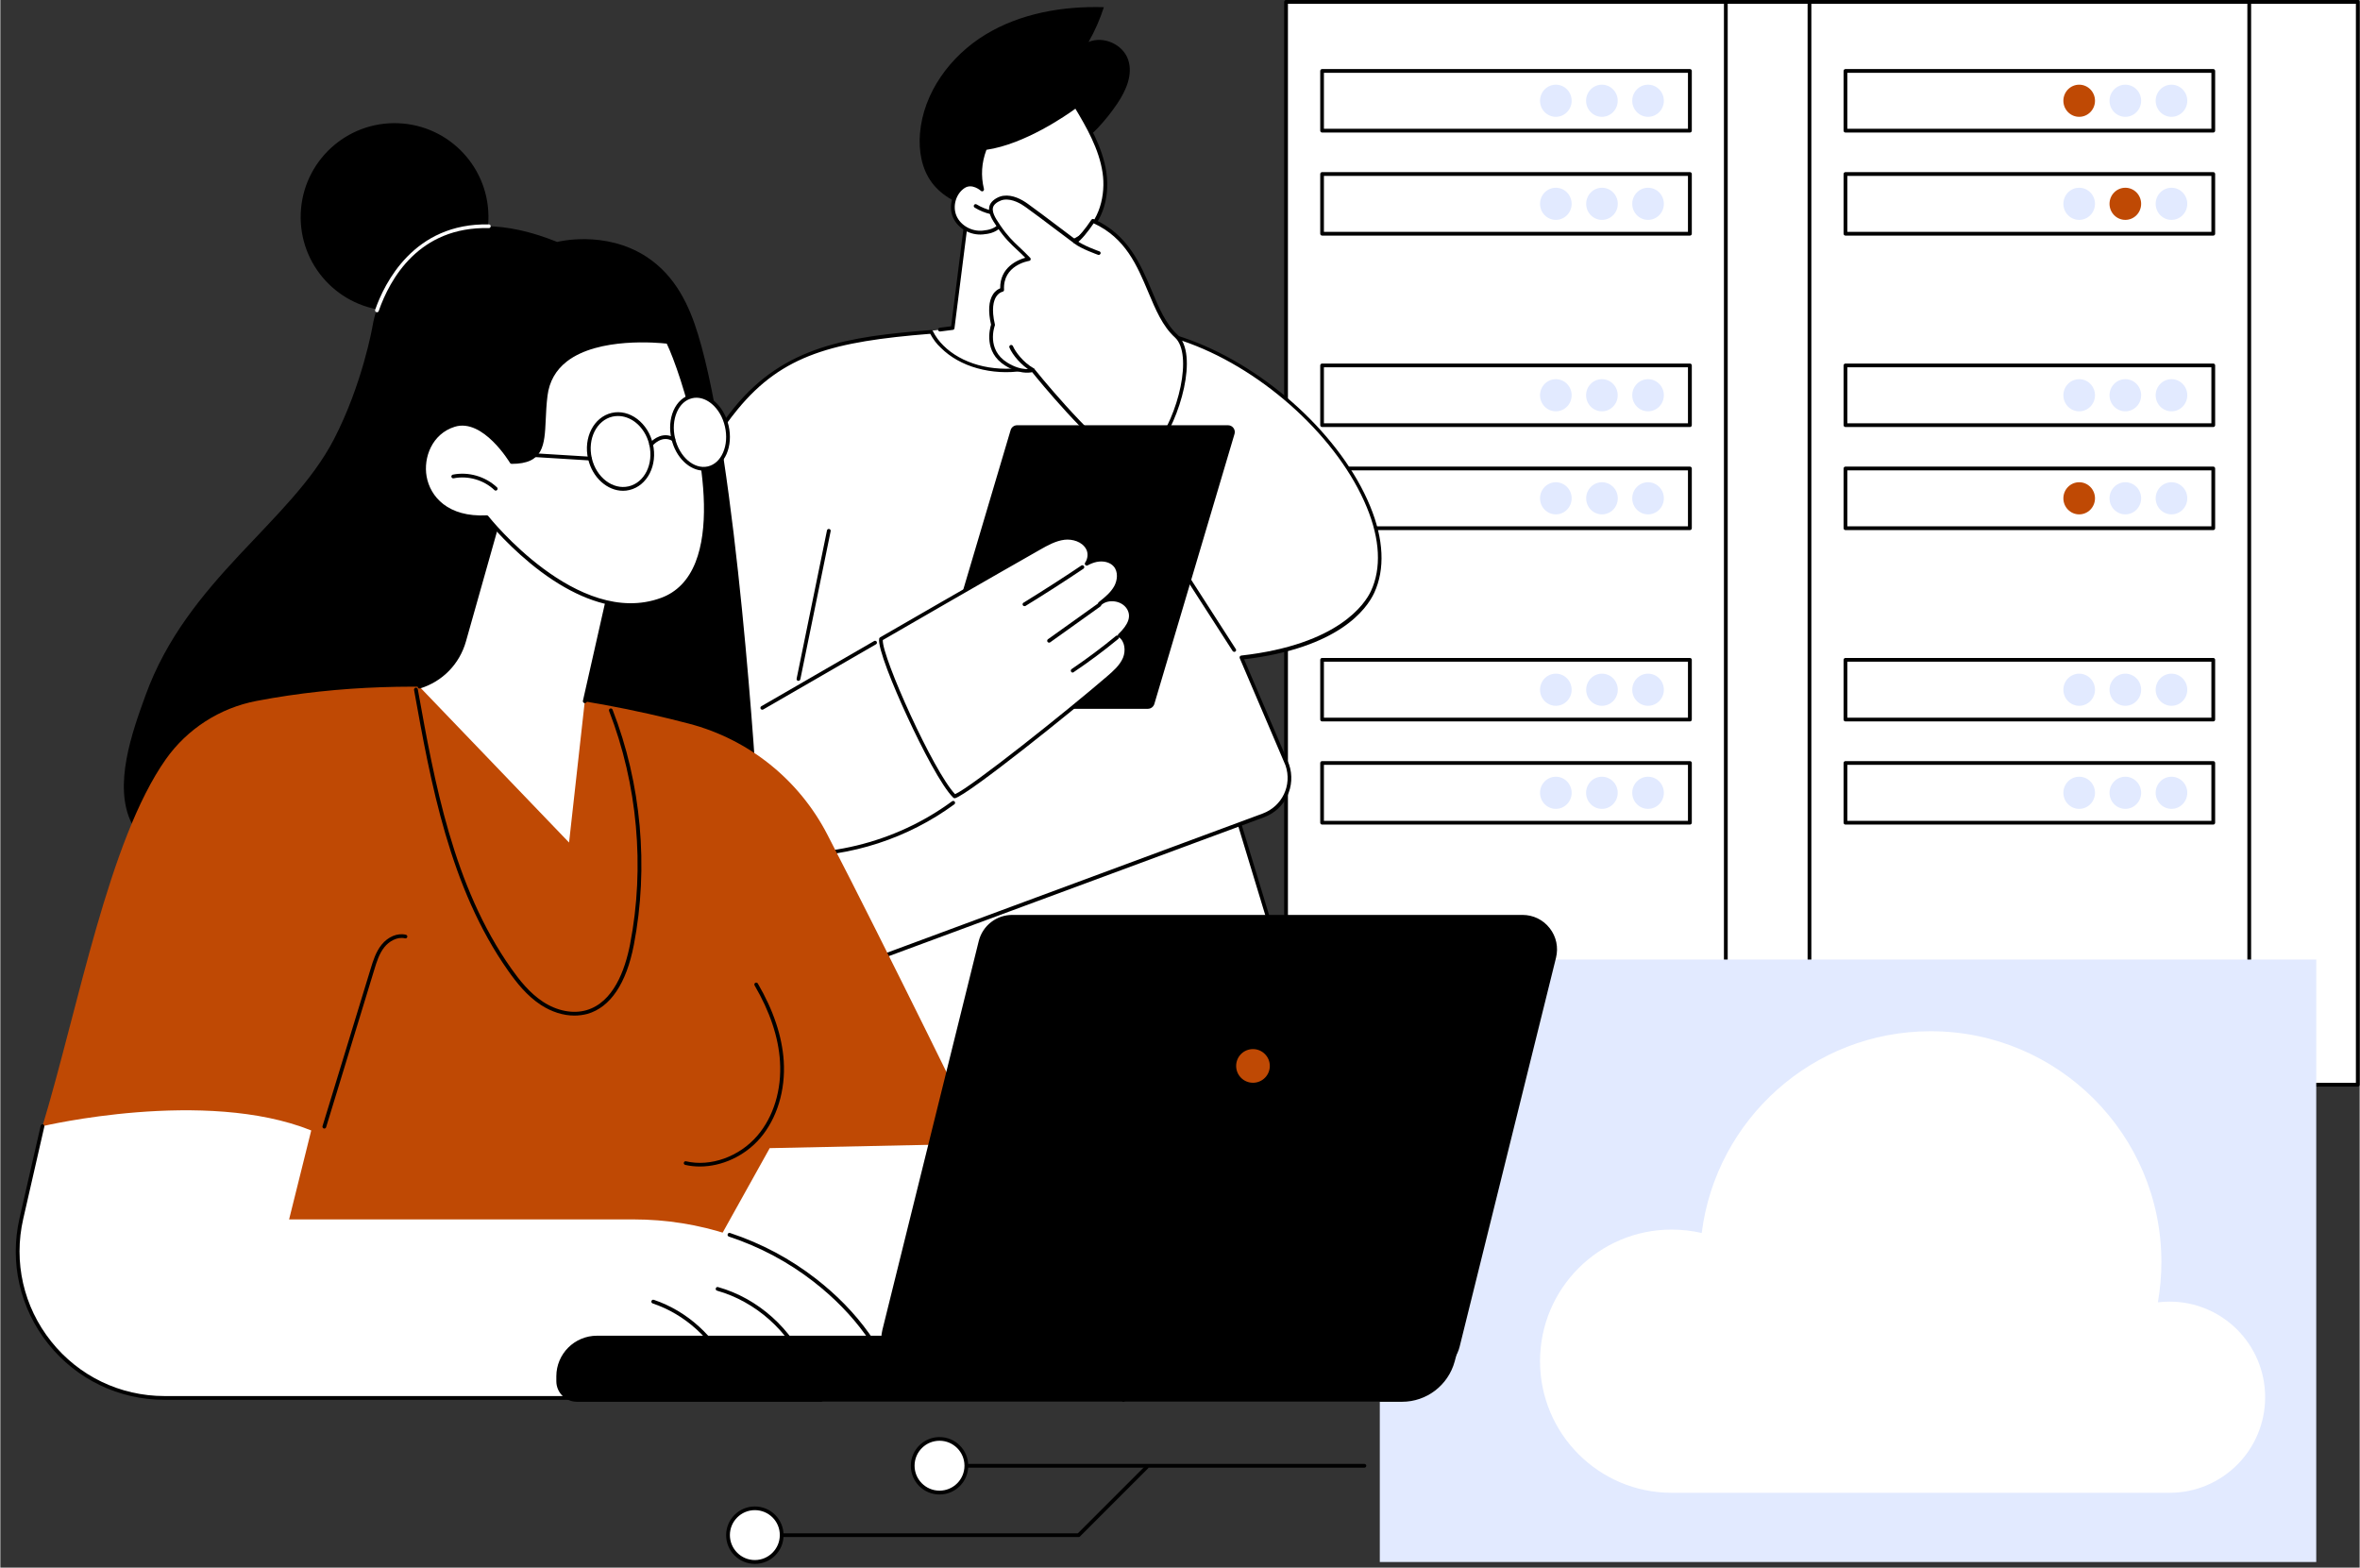 <?xml version="1.0" encoding="UTF-8" standalone="no"?><svg xmlns="http://www.w3.org/2000/svg" xmlns:xlink="http://www.w3.org/1999/xlink" fill="#000000" height="1834" preserveAspectRatio="xMidYMid meet" version="1" viewBox="318.1 335.0 2760.8 1834.4" width="2761" zoomAndPan="magnify"><rect x="318.1" y="335.0" width="2760.8" height="1834.4" fill="#333333" stroke="none"/><g><g><g><g><g><g id="change1_23"><path d="M2043.4 337.2H2464.2V1604.3H2043.4z" fill="#ffffff"/></g><g id="change2_45"><path d="M2464.2,1606.5h-420.8c-1.2,0-2.2-1-2.2-2.2V337.2c0-1.2,1-2.2,2.2-2.2h420.8c1.2,0,2.2,1,2.2,2.2v1267.1 C2466.4,1605.5,2465.4,1606.5,2464.2,1606.5z M2045.6,1602.1H2462V339.4h-416.4V1602.1z"/></g></g><g><g id="change1_8"><path d="M1822.6 337.2H2337.2V1604.3H1822.6z" fill="#ffffff"/></g><g id="change2_11"><path d="M2337.2,1606.5h-514.6c-1.2,0-2.2-1-2.2-2.2V337.2c0-1.2,1-2.2,2.2-2.2h514.6c1.2,0,2.2,1,2.2,2.2v1267.1 C2339.4,1605.5,2338.5,1606.5,2337.2,1606.5z M1824.8,1602.1H2335V339.4h-510.2V1602.1z"/></g></g><g><g><g id="change1_4"><path d="M1864.7 418H2295.1V487.9H1864.7z" fill="#ffffff" transform="rotate(-180 2079.943 452.927)"/></g><g id="change2_4"><path d="M2295.2,490.1h-430.4c-1.2,0-2.2-1-2.2-2.2V418c0-1.2,1-2.2,2.2-2.2h430.4c1.2,0,2.2,1,2.2,2.2v69.9 C2297.4,489.1,2296.4,490.1,2295.2,490.1z M1866.9,485.7h426v-65.5h-426V485.7z"/></g></g><g fill="#e2eaff" id="change3_16"><path d="M2227.7,452.9c0-10.4,8.3-18.8,18.5-18.8s18.5,8.4,18.5,18.8c0,10.4-8.3,18.8-18.5,18.8 S2227.7,463.3,2227.7,452.9z"/><ellipse cx="2192.2" cy="452.9" rx="18.5" ry="18.8"/><ellipse cx="2138.3" cy="452.9" rx="18.5" ry="18.8"/></g></g><g><g><g id="change1_17"><path d="M1864.7 538.6H2295.1V608.5H1864.7z" fill="#ffffff" transform="rotate(-180 2079.943 573.53)"/></g><g id="change2_36"><path d="M2295.2,610.7h-430.4c-1.2,0-2.2-1-2.2-2.2v-69.9c0-1.2,1-2.2,2.2-2.2h430.4c1.2,0,2.2,1,2.2,2.2v69.9 C2297.4,609.7,2296.4,610.7,2295.2,610.7z M1866.9,606.3h426v-65.5h-426V606.3z"/></g></g><g fill="#e2eaff" id="change3_8"><path d="M2227.7,573.5c0-10.4,8.3-18.8,18.5-18.8s18.5,8.4,18.5,18.8c0,10.4-8.3,18.8-18.5,18.8 S2227.7,583.9,2227.7,573.5z"/><path d="M2173.8,573.5c0-10.4,8.3-18.8,18.5-18.8c10.2,0,18.5,8.4,18.5,18.8c0,10.4-8.3,18.8-18.5,18.8 C2182,592.3,2173.8,583.9,2173.8,573.5z"/><path d="M2119.8,573.5c0-10.4,8.3-18.8,18.5-18.8c10.2,0,18.5,8.4,18.5,18.8c0,10.4-8.3,18.8-18.5,18.8 C2128.1,592.3,2119.8,583.9,2119.8,573.5z"/></g></g><g><g><g id="change1_15"><path d="M1864.7 1107.1H2295.1V1177H1864.7z" fill="#ffffff" transform="rotate(-180 2079.943 1142.083)"/></g><g id="change2_25"><path d="M2295.2,1179.2h-430.4c-1.2,0-2.2-1-2.2-2.2v-69.9c0-1.2,1-2.2,2.2-2.2h430.4c1.2,0,2.2,1,2.2,2.2v69.9 C2297.4,1178.3,2296.4,1179.2,2295.2,1179.2z M1866.9,1174.8h426v-65.5h-426V1174.8z"/></g></g><g fill="#e2eaff" id="change3_6"><path d="M2227.7,1142.1c0-10.4,8.3-18.8,18.5-18.8s18.5,8.4,18.5,18.8c0,10.4-8.3,18.8-18.5,18.8 S2227.7,1152.5,2227.7,1142.1z"/><path d="M2173.8,1142.1c0-10.4,8.3-18.8,18.5-18.8c10.2,0,18.5,8.4,18.5,18.8c0,10.4-8.3,18.8-18.5,18.8 C2182,1160.9,2173.8,1152.5,2173.8,1142.1z"/><path d="M2119.8,1142.1c0-10.4,8.3-18.8,18.5-18.8c10.2,0,18.5,8.4,18.5,18.8c0,10.4-8.3,18.8-18.5,18.8 C2128.1,1160.9,2119.8,1152.5,2119.8,1142.1z"/></g></g><g><g><g id="change1_28"><path d="M1864.7 1227.7H2295.1V1297.6H1864.7z" fill="#ffffff" transform="rotate(-180 2079.943 1262.685)"/></g><g id="change2_52"><path d="M2295.2,1299.9h-430.4c-1.2,0-2.2-1-2.2-2.2v-69.9c0-1.2,1-2.2,2.2-2.2h430.4c1.2,0,2.2,1,2.2,2.2v69.9 C2297.4,1298.9,2296.4,1299.9,2295.2,1299.9z M1866.9,1295.5h426v-65.5h-426V1295.5z"/></g></g><g fill="#e2eaff" id="change3_11"><path d="M2227.7,1262.7c0-10.4,8.3-18.8,18.5-18.8s18.5,8.4,18.5,18.8s-8.3,18.8-18.5,18.8 S2227.7,1273.1,2227.7,1262.7z"/><ellipse cx="2192.2" cy="1262.7" rx="18.5" ry="18.8"/><ellipse cx="2138.3" cy="1262.7" rx="18.5" ry="18.8"/></g></g><g><g><g id="change1_29"><path d="M1864.7 762.5H2295.1V832.4H1864.7z" fill="#ffffff" transform="rotate(-180 2079.943 797.505)"/></g><g id="change2_54"><path d="M2295.2,834.7h-430.4c-1.2,0-2.2-1-2.2-2.2v-69.9c0-1.2,1-2.2,2.2-2.2h430.4c1.2,0,2.2,1,2.2,2.2v69.9 C2297.4,833.7,2296.4,834.7,2295.2,834.7z M1866.9,830.3h426v-65.5h-426V830.3z"/></g></g><g fill="#e2eaff" id="change3_10"><path d="M2227.7,797.5c0-10.4,8.3-18.8,18.5-18.8s18.5,8.4,18.5,18.8c0,10.4-8.3,18.8-18.5,18.8 S2227.7,807.9,2227.7,797.5z"/><ellipse cx="2192.2" cy="797.5" rx="18.5" ry="18.8"/><ellipse cx="2138.3" cy="797.5" rx="18.5" ry="18.8"/></g></g><g><g><g id="change1_3"><path d="M1864.7 883.1H2295.1V953H1864.7z" fill="#ffffff" transform="rotate(-180 2079.943 918.107)"/></g><g id="change2_3"><path d="M2295.2,955.3h-430.4c-1.2,0-2.2-1-2.2-2.2v-69.9c0-1.2,1-2.2,2.2-2.2h430.4c1.2,0,2.2,1,2.2,2.2v69.9 C2297.4,954.3,2296.4,955.3,2295.2,955.3z M1866.9,950.9h426v-65.5h-426V950.9z"/></g></g><g fill="#e2eaff" id="change3_9"><path d="M2227.7,918.1c0-10.4,8.3-18.8,18.5-18.8s18.5,8.4,18.5,18.8c0,10.4-8.3,18.8-18.5,18.8 S2227.7,928.5,2227.7,918.1z"/><path d="M2173.8,918.1c0-10.4,8.3-18.8,18.5-18.8c10.2,0,18.5,8.4,18.5,18.8c0,10.4-8.3,18.8-18.5,18.8 C2182,936.9,2173.8,928.5,2173.8,918.1z"/><path d="M2119.8,918.1c0-10.4,8.3-18.8,18.5-18.8c10.2,0,18.5,8.4,18.5,18.8c0,10.4-8.3,18.8-18.5,18.8 C2128.1,936.9,2119.8,928.5,2119.8,918.1z"/></g></g></g></g><g><g><g><g id="change1_18"><path d="M2655.9 337.2H3076.7V1604.3H2655.9z" fill="#ffffff"/></g><g id="change2_37"><path d="M3076.7,1606.5h-420.8c-1.2,0-2.2-1-2.2-2.2V337.2c0-1.2,1-2.2,2.2-2.2h420.8c1.2,0,2.2,1,2.2,2.2v1267.1 C3078.9,1605.5,3077.9,1606.5,3076.7,1606.5z M2658.1,1602.1h416.4V339.4h-416.4V1602.1z"/></g></g><g><g id="change1_5"><path d="M2435.1 337.2H2949.7V1604.3H2435.1z" fill="#ffffff"/></g><g id="change2_5"><path d="M2949.7,1606.5h-514.6c-1.2,0-2.2-1-2.2-2.2V337.2c0-1.2,1-2.2,2.2-2.2h514.6c1.2,0,2.2,1,2.2,2.2v1267.1 C2951.9,1605.5,2950.9,1606.5,2949.7,1606.5z M2437.3,1602.1h510.2V339.4h-510.2V1602.1z"/></g></g><g><g><g id="change1_21"><path d="M2477.2 418H2907.6V487.9H2477.2z" fill="#ffffff" transform="rotate(-180 2692.404 452.927)"/></g><g id="change2_43"><path d="M2907.6,490.1h-430.4c-1.2,0-2.2-1-2.2-2.2V418c0-1.2,1-2.2,2.2-2.2h430.4c1.2,0,2.2,1,2.2,2.2v69.9 C2909.8,489.1,2908.8,490.1,2907.6,490.1z M2479.4,485.7h426v-65.5h-426V485.7z"/></g></g><g><g id="change3_12"><ellipse cx="2858.7" cy="452.9" fill="#e2eaff" rx="18.5" ry="18.8"/></g><g id="change3_13"><ellipse cx="2804.7" cy="452.9" fill="#e2eaff" rx="18.5" ry="18.8"/></g><g id="change4_3"><ellipse cx="2750.7" cy="452.9" fill="#bf4904" rx="18.5" ry="18.8"/></g></g></g><g><g><g id="change1_20"><path d="M2477.2 538.6H2907.6V608.5H2477.2z" fill="#ffffff" transform="rotate(-180 2692.404 573.53)"/></g><g id="change2_39"><path d="M2907.6,610.7h-430.4c-1.2,0-2.2-1-2.2-2.2v-69.9c0-1.2,1-2.2,2.2-2.2h430.4c1.2,0,2.2,1,2.2,2.2v69.9 C2909.8,609.7,2908.8,610.7,2907.6,610.7z M2479.4,606.3h426v-65.5h-426V606.3z"/></g></g><g><g id="change3_4"><path d="M2840.2,573.5c0-10.4,8.3-18.8,18.5-18.8c10.2,0,18.5,8.4,18.5,18.8c0,10.4-8.3,18.8-18.5,18.8 C2848.5,592.3,2840.2,583.9,2840.2,573.5z" fill="#e2eaff"/></g><g id="change4_5"><path d="M2786.2,573.5c0-10.4,8.3-18.8,18.5-18.8s18.5,8.4,18.5,18.8c0,10.4-8.3,18.8-18.5,18.8 S2786.2,583.9,2786.2,573.5z" fill="#bf4904"/></g><g id="change3_5"><path d="M2732.2,573.5c0-10.4,8.3-18.8,18.5-18.8c10.2,0,18.5,8.4,18.5,18.8c0,10.4-8.3,18.8-18.5,18.8 C2740.5,592.3,2732.2,583.9,2732.2,573.5z" fill="#e2eaff"/></g></g></g><g><g><g id="change1_6"><path d="M2477.2 1107.1H2907.6V1177H2477.2z" fill="#ffffff" transform="rotate(-180 2692.404 1142.083)"/></g><g id="change2_6"><path d="M2907.6,1179.2h-430.4c-1.2,0-2.2-1-2.2-2.2v-69.9c0-1.2,1-2.2,2.2-2.2h430.4c1.2,0,2.2,1,2.2,2.2v69.9 C2909.8,1178.3,2908.8,1179.2,2907.6,1179.2z M2479.4,1174.8h426v-65.5h-426V1174.8z"/></g></g><g fill="#e2eaff" id="change3_14"><path d="M2840.2,1142.1c0-10.4,8.3-18.8,18.5-18.8c10.2,0,18.5,8.4,18.5,18.8c0,10.4-8.3,18.8-18.5,18.8 C2848.5,1160.9,2840.2,1152.5,2840.2,1142.1z"/><path d="M2786.2,1142.1c0-10.4,8.3-18.8,18.5-18.8s18.5,8.4,18.5,18.8c0,10.4-8.3,18.8-18.5,18.8 S2786.2,1152.5,2786.2,1142.1z"/><path d="M2732.2,1142.1c0-10.4,8.3-18.8,18.5-18.8c10.2,0,18.5,8.4,18.5,18.8c0,10.4-8.3,18.8-18.5,18.8 C2740.5,1160.9,2732.2,1152.5,2732.2,1142.1z"/></g></g><g><g><g id="change1_7"><path d="M2477.2 1227.7H2907.6V1297.6H2477.2z" fill="#ffffff" transform="rotate(-180 2692.404 1262.685)"/></g><g id="change2_7"><path d="M2907.6,1299.9h-430.4c-1.2,0-2.2-1-2.2-2.2v-69.9c0-1.2,1-2.2,2.2-2.2h430.4c1.2,0,2.2,1,2.2,2.2v69.9 C2909.8,1298.9,2908.8,1299.9,2907.6,1299.9z M2479.4,1295.5h426v-65.5h-426V1295.5z"/></g></g><g fill="#e2eaff" id="change3_7"><ellipse cx="2858.7" cy="1262.7" rx="18.5" ry="18.8"/><ellipse cx="2804.7" cy="1262.7" rx="18.5" ry="18.8"/><ellipse cx="2750.7" cy="1262.7" rx="18.5" ry="18.8"/></g></g><g><g><g id="change1_11"><path d="M2477.2 762.5H2907.6V832.4H2477.2z" fill="#ffffff" transform="rotate(-180 2692.404 797.505)"/></g><g id="change2_16"><path d="M2907.6,834.7h-430.4c-1.2,0-2.2-1-2.2-2.2v-69.9c0-1.2,1-2.2,2.2-2.2h430.4c1.2,0,2.2,1,2.2,2.2v69.9 C2909.8,833.7,2908.8,834.7,2907.6,834.7z M2479.4,830.3h426v-65.5h-426V830.3z"/></g></g><g fill="#e2eaff" id="change3_1"><ellipse cx="2858.7" cy="797.5" rx="18.5" ry="18.8"/><ellipse cx="2804.7" cy="797.5" rx="18.5" ry="18.8"/><ellipse cx="2750.7" cy="797.5" rx="18.5" ry="18.8"/></g></g><g><g><g id="change1_19"><path d="M2477.2 883.1H2907.6V953H2477.2z" fill="#ffffff" transform="rotate(-180 2692.404 918.107)"/></g><g id="change2_38"><path d="M2907.6,955.3h-430.4c-1.2,0-2.2-1-2.2-2.2v-69.9c0-1.2,1-2.2,2.2-2.2h430.4c1.2,0,2.2,1,2.2,2.2v69.9 C2909.8,954.3,2908.8,955.3,2907.6,955.3z M2479.4,950.9h426v-65.5h-426V950.9z"/></g></g><g><g id="change3_2"><path d="M2840.2,918.1c0-10.4,8.3-18.8,18.5-18.8c10.2,0,18.5,8.4,18.5,18.8c0,10.4-8.3,18.8-18.5,18.8 C2848.5,936.9,2840.2,928.5,2840.2,918.1z" fill="#e2eaff"/></g><g id="change3_3"><path d="M2786.2,918.1c0-10.4,8.3-18.8,18.5-18.8s18.5,8.4,18.5,18.8c0,10.4-8.3,18.8-18.5,18.8 S2786.2,928.5,2786.2,918.1z" fill="#e2eaff"/></g><g id="change4_4"><path d="M2732.2,918.1c0-10.4,8.3-18.8,18.5-18.8c10.2,0,18.5,8.4,18.5,18.8c0,10.4-8.3,18.8-18.5,18.8 C2740.5,936.9,2732.2,928.5,2732.2,918.1z" fill="#bf4904"/></g></g></g></g></g></g><g><g><g id="change1_9"><path d="M1973.6 1975.3L1762 1279.6 1524.2 1199.9 1293.2 1363.1 1278.4 1975.3z" fill="#ffffff"/></g><g id="change2_12"><path d="M1278.4,1975.3C1278.4,1975.3,1278.4,1975.3,1278.4,1975.3c-1.3,0-2.2-1-2.2-2.3l14.8-610c0-0.7,0.4-1.3,0.9-1.7 l231-163.2c0.6-0.4,1.3-0.5,2-0.3l237.9,79.7c0.7,0.2,1.2,0.8,1.4,1.4l210.6,693.1c0.4,1.2-0.3,2.4-1.5,2.7s-2.4-0.3-2.7-1.5 l-210.2-692.1l-235.7-79l-229.1,161.9l-14.7,608.9C1280.6,1974.4,1279.6,1975.3,1278.4,1975.3z"/></g><g id="change2_13"><path d="M1632.3,1975.3c-1.1,0-2.1-0.8-2.2-1.9l-42.6-368.7c-1.5-13.1,3.7-25.8,14-34l20.5-16.4c0.9-0.8,2.3-0.6,3.1,0.3 c0.8,0.9,0.6,2.3-0.3,3.1l-20.5,16.4c-9.1,7.3-13.7,18.5-12.4,30.1l42.6,368.7c0.1,1.2-0.7,2.3-1.9,2.4 C1632.5,1975.3,1632.4,1975.3,1632.3,1975.3z"/></g></g><g><g><g id="change2_46"><path d="M1625.4,455.8c10-15,18.2-33.6,12.5-50.7c-6-18.1-28.8-28.4-46.4-21c7.4-12.9,13.4-26.6,17.9-40.7 c-48.1-1.4-97.5,7.1-138.6,32.1c-41.1,25-72.7,68-76.6,115.9c-1.6,19.9,1.9,41,13.8,57.1c12.5,16.9,32.7,26.5,53.1,31.6 c26.5,6.6,55.8,6.4,80-6.4c16.3-8.6,29.6-23.7,35.4-41.3c1.5-4.5,2.4-9.1,2.8-13.8c0.3-3.4-1.5-9.6-0.1-12.6 c1.5-3.5,8.2-7.1,11.1-9.7c4.1-3.7,8.1-7.5,12-11.5C1610.7,475.8,1618.5,466.1,1625.4,455.8z"/><path d="M1581,457.8c-0.6,0-1.1-0.2-1.5-0.6c-0.9-0.9-0.9-2.2,0-3.1c10-10.1,17.5-22.7,21.5-36.4c0.3-1.2,1.6-1.8,2.7-1.5 c1.2,0.3,1.8,1.6,1.5,2.7c-4.2,14.4-12,27.6-22.6,38.3C1582.1,457.5,1581.6,457.8,1581,457.8z"/></g><g id="change1_25"><path d="M1576.6,717.3l-26.9-2.9l7.1-91.8c0,0-22.3-111.9-108.4-28.3l-15.8,124.6l-25.3,3.2 c0,0,10.3,58.1,82.5,58C1551.1,779.9,1577.6,759.2,1576.6,717.3z" fill="#ffffff"/></g><g id="change2_49"><path d="M1417.6,722.9c-1.1,0-2-0.8-2.2-1.9c-0.2-1.2,0.7-2.3,1.9-2.5l13.4-1.7l15.5-122.9c0.1-0.5,0.3-1,0.6-1.3 c26.7-26,50.3-36,70.1-29.8c31.7,9.9,41.5,57.3,41.9,59.3c0,0.2,0.1,0.4,0,0.6l-6.9,89.7l13.7,1.5c1.2,0.1,2.1,1.2,1.9,2.4 c-0.1,1.2-1.2,2.1-2.4,1.9l-15.8-1.7c-1.2-0.1-2-1.2-2-2.4l7.1-91.5c-0.9-3.9-10.9-47-38.9-55.7c-18-5.6-39.9,3.9-65.2,28.3 l-15.7,123.9c-0.1,1-0.9,1.8-1.9,1.9l-15,1.9C1417.8,722.9,1417.7,722.9,1417.6,722.9z"/></g><g><g id="change1_12"><path d="M1488.2,598.5c12.9,11.1,28.2,19.6,44.9,22.8c16.7,3.2,34.7,0.6,48.9-8.8 c23.7-15.7,32.3-47.6,28.1-75.7c-4.2-28.1-18.8-53.4-33.3-77.8c0,0-55.4,42.5-106.3,49.3c-6.5,16.5-7.2,32.6-3.5,48.4 c0,0-11.3-10.3-21.7-3.5c-11.2,7.3-15.7,23.1-10.3,35.4c5.4,12.3,19.4,19.8,32.8,18.5C1475.2,606.4,1482.2,604.9,1488.2,598.5z" fill="#ffffff"/></g><g id="change2_18"><path d="M1546.8,624.8c-4.6,0-9.4-0.4-14.1-1.3c-15.2-2.9-30.5-10.5-44.4-22c-6.5,6-13.9,7.2-20.4,7.8 c-14.6,1.4-29.3-6.9-35-19.8c-5.8-13.2-0.8-30.3,11.1-38.1c7.4-4.8,14.9-2.3,19.6,0.4c-2.6-15-1-29.8,4.7-44.3 c0.3-0.7,1-1.3,1.8-1.4c49.8-6.7,104.7-48.5,105.3-48.9c0.5-0.4,1.1-0.5,1.8-0.4c0.6,0.1,1.2,0.5,1.5,1 c13,21.9,29.2,49.1,33.6,78.6c4.8,32.4-6.6,62.9-29,77.8C1572.9,621.2,1560.1,624.8,1546.8,624.8z M1488.2,596.3 c0.5,0,1,0.2,1.4,0.5c13.7,11.7,28.8,19.4,43.9,22.3c17.1,3.2,34.3,0.1,47.3-8.5c23.9-15.9,30.9-48.4,27.1-73.5 c-4.1-27.8-19.2-53.8-31.8-74.9c-10.3,7.5-59,41.5-104.1,48.1c-5.7,15.2-6.7,30.2-2.9,45.9c0.2,0.9-0.2,1.9-1,2.4 c-0.8,0.5-1.9,0.4-2.6-0.3c-0.4-0.4-10.2-9-19-3.3c-10.2,6.7-14.5,21.3-9.5,32.7c4.9,11.2,17.8,18.4,30.5,17.2 c7.9-0.8,13.9-2.4,19.1-7.9C1487.1,596.5,1487.6,596.3,1488.2,596.3z"/></g></g><g id="change2_50"><path d="M1477.6,585.7c-0.2,0-0.3,0-0.5-0.1c-6.7-1.5-13-4.1-18.9-7.7c-1-0.6-1.4-2-0.7-3c0.6-1,2-1.4,3-0.7 c5.5,3.3,11.4,5.7,17.6,7.2c1.2,0.3,1.9,1.5,1.6,2.6C1479.5,585,1478.6,585.7,1477.6,585.7z"/></g></g></g><g><g><g><g id="change1_31"><path d="M1923.9,1027.6c41.4-89.2-78-242.6-214.1-292.9c-52.1-19.2-99.9-20.9-133.1-19 c-2.9,9.3-7,18.2-13.2,25.8c-11.9,14.6-30.8,22.6-49,25.5c-17.5,2.8-35.8,1.8-52.8-2.9c-15.3-4.3-30.3-12-41.6-23.3 c-5.2-5.2-9.5-11.1-12.7-17.5c-105.9,8.4-172.6,21.3-228.5,89.5c-72.1,88-132.2,253.6-114.7,358.1 c17.5,104.5,65.5,136.9,126.9,157l-2.7,56.5c-3,62.6,59,107.9,117.7,86.2l489.7-181.4c23.8-8.8,36.3-35,28.2-59.1 c-17.9-41.9-35.8-83.8-53.7-125.6C1892.1,1090.8,1919.2,1037.8,1923.9,1027.6z" fill="#ffffff"/></g><g id="change2_56"><path d="M1275.8,1478.3c-18.7,0-37.3-5.9-52.9-17.3c-24.4-17.8-38-46.5-36.6-76.6l2.6-54.9c-63.8-21.3-109.8-56.6-126.8-158.2 c-8.3-49.3,0.2-115.5,23.8-186.3c22.2-66.6,55.5-129.8,91.3-173.5c58.6-71.5,132.3-82.6,230-90.3c0.9-0.1,1.7,0.4,2.1,1.2 c3.1,6.3,7.3,12,12.3,16.9c10.4,10.4,24.5,18.3,40.6,22.8c16.6,4.6,34.6,5.6,51.9,2.9c11.8-1.9,33.7-7.6,47.6-24.7 c5.4-6.7,9.6-14.9,12.8-25c0.3-0.9,1.1-1.5,2-1.5c47.1-2.8,92.2,3.7,134,19.1c90.6,33.5,177.2,113.4,210.5,194.4 c16,38.7,17.6,73.8,4.8,101.4c-8.9,19.1-41.4,64.6-152.3,77.8l52.6,122.9c8.6,25.5-4.3,52.7-29.4,62L1307,1472.6 C1296.9,1476.4,1286.3,1478.3,1275.8,1478.3z M1406.2,725.6c-113.2,9.1-172.7,24.2-225.5,88.6 c-69.7,85.1-132.2,248.6-114.2,356.3c16.8,100.2,62.3,134.6,125.4,155.3c0.9,0.3,1.6,1.2,1.5,2.2l-2.7,56.5 c-1.4,28.7,11.7,55.9,34.8,72.8c23.2,16.9,53.1,21.1,80,11.1l489.7-181.4c22.9-8.5,34.7-33.2,26.8-56.3l-53.6-125.5 c-0.3-0.6-0.2-1.4,0.1-2c0.4-0.6,1-1,1.7-1.1c114.2-12.9,145.1-61.1,151.8-75.6c12.3-26.5,10.6-60.3-4.9-97.9 c-32.9-80-118.5-158.9-208-192c-40.8-15.1-84.8-21.5-130.7-19c-3.3,10-7.6,18.3-13.1,25c-14.9,18.3-37.9,24.3-50.3,26.3 c-18,2.9-36.6,1.8-53.8-3c-16.9-4.7-31.6-13-42.5-23.9C1413.6,737.4,1409.5,731.7,1406.2,725.6z"/></g></g></g><g><g id="change2_8"><path d="M1762,1097.8c-0.7,0-1.4-0.4-1.9-1l-149.4-232.1c-0.7-1-0.4-2.4,0.7-3c1-0.7,2.4-0.4,3,0.7l149.4,232.1 c0.7,1,0.4,2.4-0.7,3C1762.9,1097.7,1762.4,1097.8,1762,1097.8z"/></g><g><g><g id="change1_32"><path d="M1694.1,728.3c-35.9-32.8-32.4-105.9-97.3-134.8c-6.8,10.3-15.8,21.6-20.8,24.3 c-25.4-18.9-33.2-25.3-56.7-42.4c-7.4-5.4-17.4-10.3-27-9c-4.7,0.6-10.8,3.9-13.3,7.8c-5,7.8,2.7,18.4,7.5,25.5 c13.3,19.6,21.6,23.6,35.2,38.3c0,0-33,5.1-31.3,36.1c0,0-19.5,3.5-10.6,41c0,0-11,29.4,15.3,45.8 c18.9,11.8,31.4,7.1,31.4,7.1s63.2,79.1,104.4,106.2C1671.9,901.4,1727.7,759,1694.1,728.3z" fill="#ffffff"/></g><g id="change2_57"><path d="M1641.6,879.9c-4.2,0-8.3-1.3-12.1-3.8c-38.8-25.6-95.8-95.4-104-105.6c-4.1,0.9-15.8,2.2-31.7-7.8 c-25.3-15.8-17.8-43.2-16.4-47.8c-3.6-15.7-2.8-27.6,2.3-35.5c2.8-4.3,6.3-6.2,8.4-7c-0.4-24.7,20.5-33.2,29.3-35.8 c-3.6-3.7-6.8-6.7-9.9-9.6c-7.2-6.7-14-13.1-22.9-26.1l-0.7-1.1c-4.9-7.2-12.4-18.2-6.9-26.9c3.1-4.8,9.9-8.2,14.8-8.8 c10.9-1.5,21.6,4.3,28.6,9.4c14,10.2,22.5,16.6,32.4,24.1c6.4,4.9,13.5,10.2,23.1,17.4c4.3-3.2,12-12.4,18.9-22.8 c0.6-0.9,1.7-1.2,2.7-0.8c40.2,17.9,54.9,52.9,67.9,83.7c8.4,20,16.3,38.9,30.1,51.5c25,22.8,3.2,99.1-23.2,133.1 C1662,873,1651.4,879.9,1641.6,879.9z M1526.3,765.8c0.7,0,1.3,0.3,1.7,0.8c0.6,0.8,63.5,79.2,103.9,105.8 c14.4,9.5,29.3-5.6,37-15.4c28-35.9,44.9-107.7,23.7-127.1c-14.5-13.2-22.6-32.5-31.2-53c-13.1-31.1-26.5-63.3-63.9-80.6 c-6.3,9.3-15,20.4-20.6,23.5c-0.8,0.4-1.7,0.3-2.4-0.2c-10.3-7.6-17.7-13.3-24.4-18.3c-9.8-7.4-18.3-13.9-32.3-24 c-5.2-3.8-15.5-10-25.4-8.6c-3.9,0.5-9.5,3.4-11.7,6.8c-4,6.2,2.2,15.4,6.8,22.1l0.7,1.1c8.6,12.6,14.9,18.5,22.2,25.4 c3.9,3.7,8,7.5,12.8,12.6c0.6,0.6,0.7,1.4,0.5,2.2c-0.3,0.8-0.9,1.3-1.7,1.4c-1.3,0.2-31,5.2-29.4,33.8 c0.1,1.1-0.7,2.1-1.8,2.3c-0.2,0-4.2,0.9-7.4,5.8c-3,4.7-5.8,14.2-1.5,32.5c0.1,0.4,0.1,0.9-0.1,1.3 c-0.4,1.1-10,27.9,14.4,43.2c17.6,11,29.3,7,29.4,6.9C1525.8,765.9,1526,765.8,1526.3,765.8z"/></g></g><g id="change2_9"><path d="M1525.9,769.9c-0.4,0-0.7-0.1-1.1-0.3c-12.1-6.9-22.4-19.5-25.9-27.9c-0.5-1.1,0.1-2.4,1.2-2.9 c1.1-0.5,2.4,0.1,2.9,1.2c2.8,6.6,12,19,24,25.8c1.1,0.6,1.4,1.9,0.8,3C1527.4,769.5,1526.6,769.9,1525.9,769.9z"/></g><g id="change2_10"><path d="M1603.4,633.3c-0.2,0-0.5,0-0.7-0.1c-0.8-0.3-20.1-7.1-28-13.4c-0.9-0.8-1.1-2.1-0.3-3.1c0.8-0.9,2.1-1.1,3.1-0.3 c7.4,5.9,26.5,12.7,26.7,12.7c1.1,0.4,1.8,1.7,1.3,2.8C1605.1,632.7,1604.3,633.3,1603.4,633.3z"/></g></g></g><g id="change2_22"><path d="M1754.7,832.6h-246.8c-3.5,0-6.6,2.3-7.6,5.7l-93.8,315.9c-1.5,5.1,2.3,10.2,7.6,10.2h246.8c3.5,0,6.6-2.3,7.6-5.7 l93.8-315.9C1763.8,837.7,1760,832.6,1754.7,832.6z"/></g><g><g><g><g id="change1_1"><path d="M1628,1078.6c10.6-10.2,17.1-21.3,10.3-32.2c-6.8-10.9-23.8-13.4-33.4-5c7.1-5.6,14.5-11.5,18.8-19.5 c4.3-8,4.9-18.8-1.1-25.6c-5.3-6-14.3-7.5-22.1-5.8c-3.9,0.9-7.5,2.4-11,4.2c3.4-5.1,4.3-12.3,1.4-17.8 c-4.9-9.5-16.9-13.6-27.5-12.4c-10.6,1.2-20.3,6.6-29.6,11.8c-62.3,35.1-185.3,106.3-185.3,106.3 c-3.2,17.7,61.6,160.3,86.1,184.2c15.9-4.8,134.8-100.1,179.9-138.7c7.6-6.5,15.3-13.3,19.2-22.5 C1637.7,1096.4,1636.2,1084.2,1628,1078.6z" fill="#ffffff"/></g><g id="change2_1"><path d="M1434.7,1269c-0.6,0-1.1-0.2-1.5-0.6c-13.4-13-36.7-57.6-53.9-95c-16.4-35.4-34.8-80.5-32.8-91.1 c0.1-0.6,0.5-1.2,1.1-1.5c1.2-0.7,123.8-71.6,185.3-106.3c9-5.1,19.2-10.8,30.4-12.1c10.7-1.2,24,2.5,29.7,13.5 c2.2,4.2,2.5,9.5,1.1,14.4c2.1-0.8,4.1-1.4,6-1.9c7.5-1.7,17.8-0.8,24.2,6.5c7,8,5.6,20.2,1.3,28.1c-2.3,4.3-5.5,8-8.9,11.3 c2-0.2,4.1-0.1,6.3,0.2c7.4,1.1,13.6,5,17.2,10.7c6.2,9.9,3.3,20.8-8.9,33.2c7.7,6.9,8.2,19.2,4.6,28 c-4.2,10-12.8,17.4-19.8,23.4c-45.4,39-164.3,134.3-180.7,139.2C1435.2,1269,1434.9,1269,1434.7,1269z M1350.7,1084 c-0.8,20.1,59.2,153.7,84.6,180.3c18.9-8.2,129.2-96,177.9-137.9c6.6-5.7,14.8-12.7,18.6-21.7c3.3-8,2.4-19.3-5.1-24.3 c-0.6-0.4-0.9-1-1-1.6c-0.1-0.7,0.2-1.3,0.7-1.8c12.1-11.6,15.2-21,10-29.5c-2.9-4.6-8-7.8-14.1-8.7 c-5.4-0.8-10.7,0.3-14.6,3.1c-0.5,0.4-1,0.8-1.5,1.2c-0.9,0.7-2.3,0.6-3.1-0.3c-0.8-0.9-0.7-2.3,0.2-3.1 c0.5-0.5,1.1-0.9,1.6-1.3c6.2-4.9,12.8-10.5,16.7-17.6c3.6-6.6,4.9-16.7-0.8-23.1c-4.2-4.8-12.1-6.8-20-5.1 c-3.3,0.7-6.7,2-10.4,4c-0.9,0.5-2,0.3-2.7-0.5c-0.7-0.7-0.8-1.9-0.2-2.7c3.2-4.7,3.7-11,1.3-15.6 c-4.7-9.1-16.4-12.2-25.3-11.2c-10.3,1.2-20.1,6.7-28.7,11.6C1476.4,1011.3,1362.4,1077.2,1350.7,1084z"/></g></g><g id="change2_40"><path d="M1516.5,1044.3c-0.7,0-1.5-0.4-1.9-1c-0.6-1-0.3-2.4,0.7-3c22.7-14,45.5-28.6,67.7-43.5c1-0.7,2.4-0.4,3.1,0.6 c0.7,1,0.4,2.4-0.6,3.1c-22.2,14.9-45.1,29.6-67.9,43.6C1517.3,1044.2,1516.9,1044.3,1516.5,1044.3z"/></g><g id="change2_41"><path d="M1545.3,1087c-0.7,0-1.4-0.3-1.8-0.9c-0.7-1-0.5-2.4,0.5-3.1l58.8-42c1-0.7,2.4-0.5,3.1,0.5c0.7,1,0.5,2.4-0.5,3.1 l-58.8,42C1546.2,1086.9,1545.8,1087,1545.3,1087z"/></g><g id="change2_42"><path d="M1572.9,1122c-0.7,0-1.4-0.3-1.8-1c-0.7-1-0.4-2.4,0.6-3.1c17.8-12.1,35.3-25.1,51.9-38.8c0.9-0.8,2.3-0.6,3.1,0.3 c0.8,0.9,0.6,2.3-0.3,3.1c-16.7,13.8-34.3,26.9-52.3,39C1573.7,1121.9,1573.3,1122,1572.9,1122z"/></g></g><g id="change2_26"><path d="M1246.5,1337.5c-16.7,0-33.5-1.3-50.2-4c-1.2-0.2-2-1.3-1.8-2.5c0.2-1.2,1.3-2,2.5-1.8c82.2,13.4,167.8-7.3,234.8-56.6 c1-0.7,2.4-0.5,3.1,0.5c0.7,1,0.5,2.4-0.5,3.1C1380,1316.1,1313.6,1337.5,1246.5,1337.5z"/></g><g id="change2_27"><path d="M1209.7,1165.5c-0.8,0-1.5-0.4-1.9-1.1c-0.6-1.1-0.2-2.4,0.8-3l132-76.3c1.1-0.6,2.4-0.2,3,0.8c0.6,1.1,0.2,2.4-0.8,3 l-132,76.3C1210.4,1165.4,1210.1,1165.5,1209.7,1165.5z"/></g><g id="change2_28"><path d="M1252,1131.7c-0.1,0-0.3,0-0.4,0c-1.2-0.2-2-1.4-1.7-2.6l35.5-173.4c0.2-1.2,1.4-2,2.6-1.7c1.2,0.2,2,1.4,1.7,2.6 l-35.5,173.4C1253.9,1130.9,1253,1131.7,1252,1131.7z"/></g></g></g></g><g><g id="change3_15"><path d="M1932.3 1457.8H3028.1V2162.8H1932.3z" fill="#e2eaff"/></g><g id="change1_27"><path d="M2856.5,1858.1c-4.6,0-9.2,0.3-13.7,0.8c2.7-15.3,4.1-31.1,4.1-47.2c0-149.1-120.9-270-270-270 c-137.6,0-251.2,103-267.9,236.1c-11.3-2.6-23.1-4-35.2-4c-85,0-154,68.9-154,154c0,85,68.9,154,154,154h582.7 c61.8,0,111.8-50.1,111.8-111.8C2968.3,1908.2,2918.3,1858.1,2856.5,1858.1z" fill="#ffffff"/></g></g><g><g><g id="change2_19"><circle cx="779.9" cy="589" r="109.9" transform="matrix(.038 -.999 .999 .038 161.357 1345.72)"/></g><g id="change2_20"><path d="M1204.4,1277.4c-132.1,34.7-659.1,166.8-732.5,21.3c-22.3-44.2,0.6-107.4,16.1-150.1c49.3-135.8,169.5-201.8,220.2-299.1 c33.7-64.8,45.4-132.7,45.4-132.7c1.2-7.3,12.7-73.2,75-104.2c32.3-16.1,77.7-20,141.1,5.5c0,0,55.6-14.4,104.4,17.3 c34.7,22.6,50.5,58.5,60.3,90.5C1179.9,873.5,1203,1253.7,1204.4,1277.4z"/></g><g id="change1_13"><path d="M758.8,700.4c-0.2,0-0.5,0-0.7-0.1c-1.1-0.4-1.8-1.7-1.4-2.8c10.7-30.7,45.2-101.9,133.1-99.9 c1.2,0,2.2,1,2.1,2.2s-1,2.2-2.2,2.1c-82-1.9-115.9,59.9-128.8,96.9C760.6,699.8,759.8,700.4,758.8,700.4z" fill="#ffffff"/></g></g><g><g><g id="change1_2"><path d="M1571.4 1925.3L1082.2 1925.3 1117.1 1641.1 1385 1589z" fill="#ffffff"/></g><g id="change2_2"><path d="M1571.4,1927.5h-489.3c-0.6,0-1.2-0.3-1.6-0.7c-0.4-0.5-0.6-1.1-0.5-1.7l34.9-284.1c0.1-0.9,0.8-1.7,1.8-1.9l267.9-52.1 c0.9-0.2,1.9,0.3,2.3,1.1l186.4,336.3c0.4,0.7,0.4,1.5,0,2.2C1572.9,1927,1572.2,1927.5,1571.4,1927.5z M1084.7,1923.1h483 l-183.8-331.6l-264.8,51.5L1084.7,1923.1z"/></g></g><g id="change4_1"><path d="M1218.4,1678.5l248-5.2c0,0-111-227.5-180.7-362c-33.2-64.1-91.9-111.2-161.8-129.5 c-115.5-30.3-308.4-64.4-506-26.6c-42.9,8.2-81,32.6-106.2,68.3c-66.9,94.9-101.9,288.6-144.3,429.3l273.8,5L576,1885.6l528.7-3 L1218.4,1678.5z" fill="#bf4904"/></g><g id="change1_16"><path d="M1369.7,1970.8H510.1c-110.3,0-192-102.5-167.4-210l24.7-108c0,0,190.3-45,314.5,5L656,1761.9h403 c76.6,0,151.7,24.1,212.1,71.2C1312.1,1865.1,1350.7,1909.7,1369.7,1970.8z" fill="#ffffff"/></g><g id="change2_29"><path d="M1369.7,1973H510.1c-53.2,0-102.8-23.9-136-65.5c-33.2-41.6-45.4-95.3-33.5-147.2l24.7-108c0.3-1.2,1.5-1.9,2.6-1.7 c1.2,0.3,1.9,1.5,1.7,2.6l-24.7,108c-11.6,50.6,0.3,102.9,32.7,143.5c32.3,40.6,80.7,63.9,132.6,63.9h856.6 c-16.6-51.5-49.2-96.5-96.9-133.7c-29.5-23-63-40.9-99.3-52.9c-1.2-0.4-1.8-1.6-1.4-2.8c0.4-1.2,1.6-1.8,2.8-1.4 c36.8,12.2,70.7,30.3,100.6,53.6c49.3,38.4,82.7,85.1,99.3,138.7c0.2,0.7,0.1,1.4-0.3,2C1371,1972.6,1370.4,1973,1369.7,1973z"/></g><g id="change2_30"><path d="M1261,1938.1c-0.9,0-1.7-0.5-2-1.4c-17.7-43.6-56.9-78.6-102.2-91.4c-1.2-0.3-1.9-1.5-1.5-2.7c0.3-1.2,1.5-1.9,2.7-1.5 c46.6,13.1,86.9,49.1,105.1,94c0.5,1.1-0.1,2.4-1.2,2.9C1261.6,1938,1261.3,1938.1,1261,1938.1z"/></g><g id="change2_31"><path d="M1169.9,1940.1c-0.8,0-1.6-0.5-2-1.3c-16.3-36.5-48.6-65.9-86.5-78.6c-1.2-0.4-1.8-1.6-1.4-2.8c0.4-1.2,1.6-1.8,2.8-1.4 c39,13.1,72.3,43.4,89.1,80.9c0.5,1.1,0,2.4-1.1,2.9C1170.5,1940,1170.2,1940.1,1169.9,1940.1z"/></g><g id="change2_32"><path d="M697.2,1655.6c-0.2,0-0.4,0-0.6-0.1c-1.2-0.4-1.8-1.6-1.5-2.7l56.3-184.1c2.8-9.3,6.1-19.8,12.7-28.1 c7.6-9.5,18.8-14.2,28.6-11.8c1.2,0.3,1.9,1.5,1.6,2.6c-0.3,1.2-1.5,1.9-2.6,1.6c-9.3-2.2-18.8,3.6-24.2,10.3 c-6.1,7.7-9.1,17.3-11.9,26.7l-56.3,184.1C699,1655,698.1,1655.6,697.2,1655.6z"/></g><g id="change2_33"><path d="M989.8,1523.4c-12.9,0-26.6-4.3-39.1-12.4c-16.5-10.8-28.7-26.3-38.4-40.1c-68.5-97.1-90.6-220.1-110.1-328.6 c-0.2-1.2,0.6-2.3,1.8-2.6c1.2-0.2,2.3,0.6,2.6,1.8C826,1249.6,848,1372.1,916,1468.4c9.5,13.4,21.3,28.5,37.2,38.9 c16.4,10.7,34.9,14.3,50.6,9.8c31.7-9.1,45.3-47,51.2-77.3c17.5-90.3,8.7-187.2-24.6-272.9c-0.4-1.1,0.1-2.4,1.3-2.8 c1.1-0.4,2.4,0.1,2.8,1.3c33.7,86.5,42.5,184.2,24.9,275.3c-8.7,45.1-27.5,73-54.3,80.7C1000.1,1522.7,995,1523.4,989.8,1523.4z"/></g><g id="change2_34"><path d="M1136.7,1700c-5.8,0-11.6-0.6-17.2-1.9c-1.2-0.3-1.9-1.5-1.6-2.6c0.3-1.2,1.4-1.9,2.6-1.6c28.7,6.7,62.2-5.3,83.3-29.8 c19.1-22.2,28.8-54,26.6-87.3c-1.8-28.2-11.8-58.1-29.7-88.7c-0.6-1-0.3-2.4,0.8-3c1.1-0.6,2.4-0.3,3,0.8 c18.2,31.2,28.4,61.7,30.3,90.6c2.2,34.5-7.9,67.4-27.7,90.5C1189.1,1687.8,1162.4,1700,1136.7,1700z"/></g></g><g><g id="change1_10"><path d="M1002,1155.6l-18.4,165.3l-175.2-182.5c25.4-7.8,45.1-27.9,52.3-53.4l47.7-168.5l132.6,66.5L1002,1155.6z" fill="#ffffff"/></g><g id="change2_14"><path d="M1002,1157.8c-0.2,0-0.3,0-0.5-0.1c-1.2-0.3-1.9-1.4-1.7-2.6l38.6-170.8l-128.6-64.6l-46.9,166 c-7.5,26.4-27.5,46.9-53.7,54.9c-1.2,0.4-2.4-0.3-2.7-1.5c-0.4-1.2,0.3-2.4,1.5-2.7c24.8-7.6,43.7-27,50.8-51.9l47.7-168.5 c0.2-0.6,0.6-1.1,1.2-1.4c0.6-0.3,1.3-0.2,1.9,0l132.6,66.5c0.9,0.5,1.4,1.5,1.2,2.5l-38.9,172.5 C1003.9,1157.1,1003,1157.8,1002,1157.8z"/></g><g><g id="change1_24"><path d="M916.4,875.6c0,0-32.1-54.3-67.3-43.3C795.5,849,799,944.8,887.3,940.2c0,0,104.5,133.5,204.8,96.5 c100.3-37.1,26.7-262.9,7.3-301.6c0,0-133.2-17.7-143.2,62.6C950.5,844.4,961.7,875.6,916.4,875.6z" fill="#ffffff"/></g><g id="change2_47"><path d="M1055.8,1045.3c-32.6,0-68.2-13.9-104.9-41.2c-34.9-26-60-56.1-64.5-61.6c-1.8,0.1-3.5,0.1-5.2,0.1 c-43.9,0-64.2-25-68.5-49.3c-5-28,10.4-55.1,35.9-63c34-10.6,64.2,35.2,69.2,43.2c32-0.4,32.8-17.3,34.3-47.5 c0.4-8.5,0.9-18.2,2.1-28.5c2.2-17.7,10.4-32.1,24.4-42.9c41.2-31.8,118-22,121.3-21.6c0.7,0.1,1.3,0.5,1.7,1.2 c15.6,31.1,65.7,180.9,34.4,260.3c-8.7,22.1-23.2,37-42.9,44.3C1081.1,1043.1,1068.7,1045.3,1055.8,1045.3z M887.3,938 c0.7,0,1.3,0.3,1.7,0.8c1,1.3,104.7,131.8,202.3,95.8c18.5-6.8,32.1-20.9,40.3-41.8c30.4-77.2-17.7-222.7-33.7-255.7 c-9.8-1.1-79.8-7.8-116.8,20.8c-13,10.1-20.6,23.5-22.7,40c-1.3,10.2-1.7,19.7-2.1,28.2c-1.4,30-2.5,51.7-39.9,51.7 c-0.8,0-1.5-0.4-1.9-1.1c-0.3-0.5-31.6-52.6-64.7-42.3c-26.6,8.3-36.8,36.1-32.9,58.1c4.2,23.6,24.9,47.9,70.3,45.5 C887.3,938,887.3,938,887.3,938z"/></g></g><g id="change2_15"><path d="M897.8,909.1c-0.5,0-1.1-0.2-1.5-0.6c-12.5-11.9-30.9-17.2-47.8-13.8c-1.2,0.2-2.3-0.5-2.6-1.7c-0.2-1.2,0.5-2.3,1.7-2.6 c18.3-3.7,38.1,2.1,51.7,14.9c0.9,0.8,0.9,2.2,0.1,3.1C898.9,908.8,898.3,909.1,897.8,909.1z"/></g><g><g><g id="change1_26"><ellipse cx="1043.8" cy="863.4" fill="#ffffff" rx="36.7" ry="44.1" transform="rotate(-13.026 1043.66 863.27)"/></g><g id="change2_51"><path d="M1046.8,909.3c-18.4,0-35.8-15.3-40.9-37.2c-5.8-24.9,6.6-49,27.5-53.9c10.2-2.4,20.9,0.2,30,7.1 c9,6.9,15.6,17.2,18.3,29.2c5.8,24.9-6.6,49-27.5,53.9C1051.7,909,1049.3,909.3,1046.8,909.3z M1040.9,821.8 c-2.2,0-4.4,0.2-6.5,0.7c-18.6,4.3-29.4,26.1-24.2,48.6c5.2,22.5,24.5,37.3,43.1,33c18.6-4.3,29.4-26.1,24.2-48.6 c-2.5-11-8.5-20.4-16.7-26.7C1054.6,824.2,1047.7,821.8,1040.9,821.8z"/></g></g><g><g id="change1_14"><ellipse cx="1136.8" cy="840.9" fill="#ffffff" rx="32.1" ry="43.1" transform="rotate(-13.026 1136.614 840.783)"/></g><g id="change2_21"><path d="M1141.1,885.7c-16.5,0-32.7-15.4-37.7-37.1c-2.7-11.7-1.8-23.5,2.4-33.2c4.4-10,11.8-16.6,20.8-18.7 c9.1-2.1,18.6,0.6,26.9,7.6c8.1,6.9,14.1,17.1,16.8,28.8c2.7,11.7,1.8,23.5-2.4,33.2c-4.4,10-11.8,16.6-20.8,18.7 C1145,885.5,1143,885.7,1141.1,885.7z M1132.6,800.4c-1.7,0-3.4,0.2-5,0.6c-7.7,1.8-14,7.5-17.8,16.2 c-3.9,8.9-4.7,19.7-2.2,30.5c5.1,22,22.3,36.8,38.4,33.1c7.7-1.8,14-7.5,17.8-16.2c3.9-8.9,4.7-19.7,2.2-30.5 c-2.5-10.8-7.9-20.1-15.3-26.4C1145,802.9,1138.7,800.4,1132.6,800.4z"/></g></g><g id="change2_23"><path d="M1079.6,857.3c-0.5,0-1-0.2-1.4-0.5c-0.9-0.8-1.1-2.2-0.3-3.1c4.5-5.5,16.4-13.9,28.9-6.5c1,0.6,1.4,2,0.8,3 c-0.6,1-2,1.4-3,0.8c-12.4-7.3-22.8,5-23.3,5.5C1080.9,857,1080.2,857.3,1079.6,857.3z"/></g><g id="change2_24"><path d="M1008,873.8c0,0-0.1,0-0.1,0l-92.6-5.7c-1.2-0.1-2.1-1.1-2.1-2.3c0.1-1.2,1.1-2.1,2.3-2.1l92.6,5.7 c1.2,0.1,2.1,1.1,2.1,2.3C1010.1,873,1009.2,873.8,1008,873.8z"/></g></g></g><g><g id="change2_48"><path d="M1958.3,1975.3H992.8c-13.3,0-24.1-10.8-24.1-24.1v-5.7c0-26.2,21.3-47.5,47.5-47.5h1011.8l-8.1,30.2 C2012.3,1956,1987.1,1975.3,1958.3,1975.3z"/></g><g id="change2_17"><path d="M1986.5,1940.4h-597.1c-25.5,0-44.2-23.9-38.1-48.7l112.8-455.2c4.3-17.5,20.1-29.8,38.1-29.8h597.1 c25.5,0,44.2,23.9,38.1,48.7l-112.8,455.2C2020.3,1928.1,2004.6,1940.4,1986.5,1940.4z"/><path d="M1986.5,1941.5h-597.1c-12.5,0-24.1-5.6-31.8-15.5c-7.7-9.8-10.4-22.4-7.4-34.6l112.8-455.2c4.5-18,20.6-30.6,39.2-30.6 h597.1c12.5,0,24.1,5.6,31.8,15.5c7.7,9.8,10.4,22.4,7.4,34.6l-112.8,455.2C2021.2,1928.9,2005.1,1941.5,1986.5,1941.5z M1502.3,1407.7c-17.6,0-32.8,11.9-37,29l-112.8,455.2c-2.8,11.5-0.3,23.4,7,32.7c7.3,9.3,18.2,14.6,30,14.6h597.1 c17.6,0,32.8-11.9,37-29l112.8-455.2c2.8-11.5,0.3-23.4-7-32.7c-7.3-9.3-18.2-14.6-30-14.6H1502.3z"/></g><g id="change4_2"><path d="M1803.6,1582.3c0,10.9-8.8,19.7-19.7,19.7c-10.9,0-19.7-8.8-19.7-19.7c0-10.9,8.8-19.7,19.7-19.7 C1794.7,1562.6,1803.6,1571.4,1803.6,1582.3z" fill="#bf4904"/></g></g></g><g><g><g id="change2_53"><path d="M1914.3,2052.4h-492.6c-1.2,0-2.2-1-2.2-2.2s1-2.2,2.2-2.2h492.6c1.2,0,2.2,1,2.2,2.2S1915.5,2052.4,1914.3,2052.4z"/></g><g><g id="change1_30"><circle cx="1417.1" cy="2050.2" fill="#ffffff" r="31.4" transform="rotate(-31.714 1417.248 2050.26)"/></g><g id="change2_55"><path d="M1417.1,2083.8c-18.6,0-33.6-15.1-33.6-33.6c0-18.6,15.1-33.6,33.6-33.6c18.6,0,33.6,15.1,33.6,33.6 C1450.7,2068.7,1435.7,2083.8,1417.1,2083.8z M1417.1,2020.9c-16.1,0-29.2,13.1-29.2,29.2c0,16.1,13.1,29.2,29.2,29.2 c16.1,0,29.2-13.1,29.2-29.2C1446.3,2034,1433.2,2020.9,1417.1,2020.9z"/></g></g></g><g><g id="change2_35"><path d="M1579.9,2133.6h-374.2c-1.2,0-2.2-1-2.2-2.2c0-1.2,1-2.2,2.2-2.2H1579l78.9-78.9c0.9-0.9,2.3-0.9,3.1,0 c0.9,0.9,0.9,2.3,0,3.1l-79.5,79.5C1581,2133.3,1580.5,2133.6,1579.9,2133.6z"/></g><g><g id="change1_22"><circle cx="1201" cy="2131.4" fill="#ffffff" r="31.4" transform="rotate(-76.714 1201.185 2131.475)"/></g><g id="change2_44"><path d="M1201,2165c-18.6,0-33.6-15.1-33.6-33.6c0-18.6,15.1-33.6,33.6-33.6c18.6,0,33.6,15.1,33.6,33.6 C1234.7,2149.9,1219.6,2165,1201,2165z M1201,2102.1c-16.1,0-29.2,13.1-29.2,29.2c0,16.1,13.1,29.2,29.2,29.2 s29.2-13.1,29.2-29.2C1230.3,2115.2,1217.2,2102.1,1201,2102.1z"/></g></g></g></g></g></svg>
